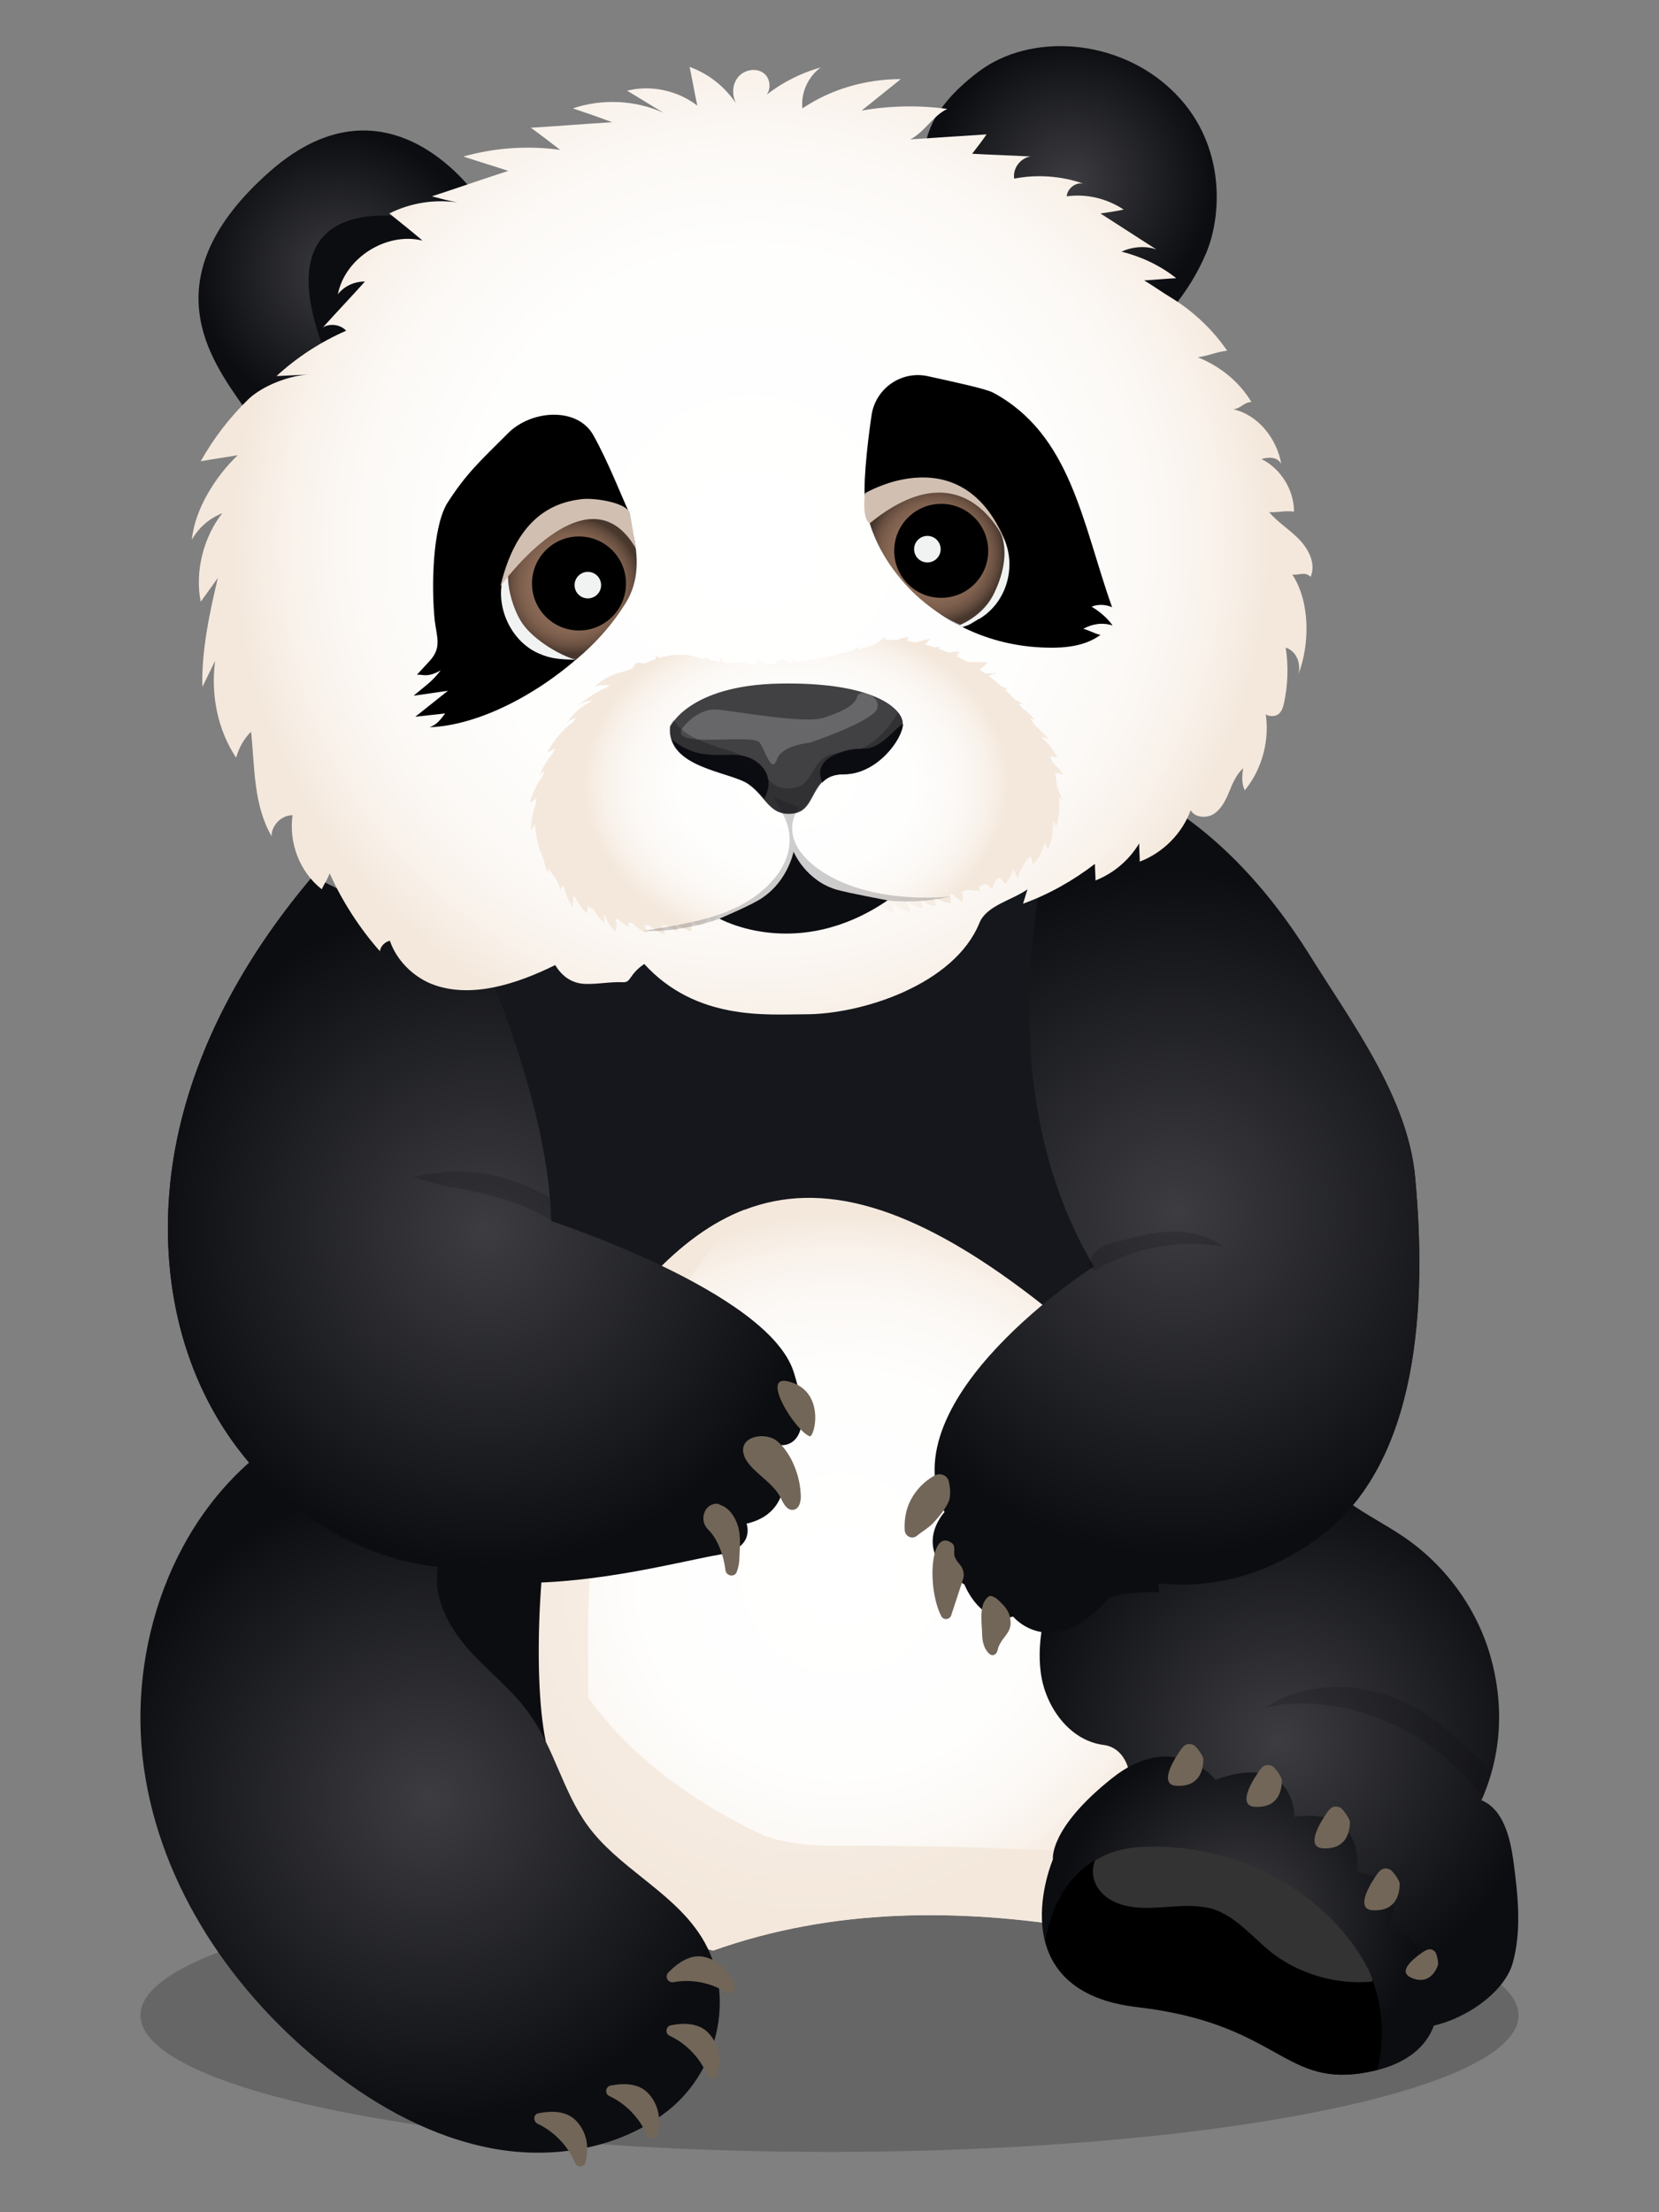 <?xml version="1.0" encoding="utf-8"?>
<!-- Generator: Adobe Illustrator 19.2.0, SVG Export Plug-In . SVG Version: 6.00 Build 0)  -->
<svg version="1.1" xmlns="http://www.w3.org/2000/svg" xmlns:xlink="http://www.w3.org/1999/xlink" x="0px" y="0px" width="300px"
	 height="400px" viewBox="0 0 300 400" style="enable-background:new 0 0 300 400;" xml:space="preserve">
<rect x="0" y="0" width="300" height="400" fill="#808080" stroke="none"/>
<style type="text/css">
	.st0{opacity:0.2;}
	.st1{fill:#15171C;}
	.st2{fill:url(#SVGID_1_);}
	.st3{fill:url(#SVGID_2_);}
	.st4{fill:#0C0D11;}
	.st5{fill:url(#SVGID_3_);}
	.st6{fill:url(#SVGID_4_);}
	.st7{fill:#726658;}
	.st8{fill:url(#SVGID_5_);}
	.st9{opacity:0.2;fill:#FFFFFF;}
	.st10{opacity:0.2;fill:#0C0D11;}
	.st11{fill:url(#SVGID_6_);}
	.st12{fill:url(#SVGID_7_);}
	.st13{fill:url(#SVGID_8_);}
	.st14{fill:url(#SVGID_9_);}
	.st15{fill:url(#SVGID_10_);}
	.st16{fill:#F1F2F2;}
	.st17{fill:url(#SVGID_11_);}
	.st18{fill:url(#SVGID_12_);}
	.st19{fill:url(#SVGID_13_);}
	.st20{fill:#414042;}
	.st21{opacity:0.3;fill:#0C0D11;}
	.st22{fill:#D1BFB1;}
</style>
<g id="Слой_1">
</g>
<g id="Слой_2">
	<g>
		<ellipse class="st0" cx="150" cy="364.4" rx="124.6" ry="24.7"/>
		<g>
			<path class="st1" d="M56.6,158.4c-11.3,13.3-20.3,28.8-24.2,45.8S30,239.8,38.5,255s24.1,26.8,41.5,28.4
				c0.6,8.2,1.3,16.6,4.1,24.3c6.3,17.6,24,28.6,37.6,41.4c1.9,1.8,4.8,3,7.3,3.6c21.7-7.7,44.2-7.7,67-4
				c10.8-18.4,15.5-41.2,13.5-62.4c10.5,1,20.5-2.1,29-8.4c18.3-13.5,19.5-42.5,17.4-65.1c-1.3-14.3-11.4-27.8-19-40
				s-17.6-23.2-30.3-29.8c-13.1,12.5-32.3,18.7-50.1,22.2s-36,3.4-54.1,3.1C86.2,168.1,70.7,166.3,56.6,158.4z"/>
			<radialGradient id="SVGID_1_" cx="152.139" cy="284.652" r="65.266" gradientUnits="userSpaceOnUse">
				<stop  offset="0" style="stop-color:#FFFFFF"/>
				<stop  offset="0.555" style="stop-color:#FEFEFD"/>
				<stop  offset="0.755" style="stop-color:#FCF9F6"/>
				<stop  offset="0.897" style="stop-color:#F9F2EB"/>
				<stop  offset="1" style="stop-color:#F4E8DC"/>
			</radialGradient>
			<path class="st2" d="M214.4,286.6c-2.1-15.7-5.2-33-19-45c-47.2-40.6-69.7-27.8-92.7,10c-14.1,23.2-12.8,51.2-12.7,67.1
				c8.3,11.6,21.3,20.5,31.7,30.4c1.9,1.8,4.8,3,7.3,3.6c21.7-7.7,44.2-7.7,67-4c10.8-18.4,15.5-41.2,13.5-62.4
				C211.1,286.6,212.8,286.6,214.4,286.6z"/>
			<radialGradient id="SVGID_2_" cx="146.071" cy="285.713" r="61.874" gradientUnits="userSpaceOnUse">
				<stop  offset="0" style="stop-color:#FFFFFF"/>
				<stop  offset="0.236" style="stop-color:#FBF7F3"/>
				<stop  offset="0.673" style="stop-color:#F6ECE2"/>
				<stop  offset="1" style="stop-color:#F4E8DC"/>
			</radialGradient>
			<path class="st3" d="M148.8,333.7c-2.7,0-8.2-0.7-10.6-1.8c-10.2-4.6-23.5-13.2-31.8-24.9c-0.1-15.9-1.4-43.9,12.7-67.1
				c5.1-8.4,10.2-15.6,15.6-21.2c-12,4.6-22,16.3-32.1,32.9c-14.1,23.2-12.8,51.2-12.7,67.1c8.3,11.6,21.3,20.5,31.7,30.4
				c1.9,1.8,4.8,3,7.3,3.6c21.7-7.7,44.2-7.7,67-4c2.4-4.1,4.5-8.5,6.4-13.1C184.4,333.8,162.1,333.7,148.8,333.7z"/>
			<path class="st4" d="M101.4,264c-3.7,12.3-5.3,38.4-2.7,50.9c-4.6-2.1-6.7,0-10.8-2.9c-3.5-2.5-6.9-5.3-9.1-9
				c-2.5-4.2-3.2-9.3-2.9-14.1c0.3-4.9,1.6-9.6,3-14.3C87.7,276.3,92.7,262.2,101.4,264z"/>
			<radialGradient id="SVGID_3_" cx="77.773" cy="325.213" r="58.44" gradientUnits="userSpaceOnUse">
				<stop  offset="0" style="stop-color:#3D3D41"/>
				<stop  offset="1" style="stop-color:#0C0D11"/>
			</radialGradient>
			<path class="st5" d="M49,261.3c-17.8,12.8-26,36.5-23,58.2s16.3,41.2,33.6,54.7c8.7,6.8,18.7,12.3,29.6,14.3s22.8,0,31.5-6.8
				c9.7-7.6,12.6-22.2,5.6-32.3c-5.3-7.7-14.6-11.8-20.1-19.4c-4.4-6.1-6-13.9-10.4-20c-3.1-4.5-7.6-7.8-11.2-11.9
				c-3.6-4.1-6.4-9.5-5.4-14.8c0.6-3.2,2.6-6.6,1.1-9.5c-1-1.8-3.1-2.7-5-3.5C66.7,266.9,57.6,264.6,49,261.3z"/>
			<radialGradient id="SVGID_4_" cx="231.284" cy="314.914" r="47.641" gradientUnits="userSpaceOnUse">
				<stop  offset="0" style="stop-color:#3D3D41"/>
				<stop  offset="1" style="stop-color:#0C0D11"/>
			</radialGradient>
			<path class="st6" d="M237.2,263.3c2.2,7.2,10.3,10.3,16.5,14.5c7.6,5.1,13.3,12.9,15.8,21.6s2.1,17.8-1.6,26.1
				c4,1.7,5.2,6.8,5.8,11.2c0.8,6.1,1.5,12.5-0.2,18.4c-1.8,5.9-10.2,11-16.4,11.5c-4.4-11.4-9-21.3-19.2-27.9
				c-10.2-6.6-22.9-9.5-35.1-8.8c2.8-5,2.4-13.7-3.3-14.4c-6.1-0.8-10.5-6.9-11.3-13.1c-0.8-6.1,1-12.3,2.9-18.2
				c8.5-7.2,22-5.7,32.1-10.4C228.9,271,234.3,268.9,237.2,263.3z"/>
			<path class="st7" d="M97.2,384c3,1.4,5.5,4,6.8,7.1c0.4,0.9,1.7,0.8,1.9-0.2c0.6-2.6,0.3-5.1-1.5-7.2c-1.7-2-4.4-2.1-7-1.6
				C96.5,382.2,96.3,383.5,97.2,384z"/>
			<path class="st7" d="M110.2,379c3,1.4,5.5,4,6.8,7.1c0.4,0.9,1.7,0.8,1.9-0.2c0.6-2.6,0.3-5.1-1.5-7.2c-1.7-2-4.4-2.1-7-1.6
				C109.5,377.3,109.3,378.6,110.2,379z"/>
			<path class="st7" d="M121.1,368.1c3,1.4,5.5,4,6.8,7.1c0.4,0.9,1.7,0.8,1.9-0.2c0.6-2.6,0.3-5.1-1.5-7.2c-1.7-2-4.4-2.1-7-1.6
				C120.4,366.4,120.2,367.7,121.1,368.1z"/>
			<path class="st7" d="M121.8,358.4c3.3-0.6,6.8,0.1,9.6,1.9c0.8,0.5,1.8-0.3,1.5-1.3c-1-2.4-2.7-4.4-5.3-5.1
				c-2.5-0.7-4.8,0.8-6.7,2.7C120.1,357.4,120.8,358.6,121.8,358.4z"/>
			<radialGradient id="SVGID_5_" cx="224.224" cy="346.332" r="32.494" gradientUnits="userSpaceOnUse">
				<stop  offset="0" style="stop-color:#3D3D41"/>
				<stop  offset="1" style="stop-color:#0C0D11"/>
			</radialGradient>
			<path class="st8" d="M190.4,336.2c0,0-10.1,23.6,15.1,26.6s26.4,14.1,40.5,12.1c14.1-2,15.3-11.5,13.3-17.8c-2-6.2-8.1-9-8.1-9
				s4-8.2-5.8-9.5c0,0,2-11.9-11.3-10.1c0,0,0.1-11.9-14.3-6.7c0,0-7.5-9.3-18.8-0.2C189.6,330.7,190.4,336.2,190.4,336.2z"/>
			<path d="M246,374.9c1.1-0.2,2.1-0.4,3-0.6c1.5-5.1,1.3-12.6-2-19c-5.6-10.5-19.9-21.9-39.7-21.4c-13,0.3-17.1,10.3-18.3,17.1
				c1.4,5.4,5.6,10.6,16.5,11.9C230.7,365.8,231.9,376.9,246,374.9z"/>
			<path class="st7" d="M215.8,315.5c-1.4-0.5-1.9,0.3-2.7,1.5c-1.4,2.1-3.3,5.8-0.3,5.9c4.2,0.2,4.8-3,4.8-4.8
				C217.6,317.5,216.3,315.7,215.8,315.5z"/>
			<path class="st7" d="M230,319.3c-1.4-0.5-1.9,0.3-2.7,1.5c-1.4,2.1-3.3,5.8-0.3,5.9c4.2,0.2,4.8-3,4.8-4.8
				C231.8,321.3,230.5,319.5,230,319.3z"/>
			<path class="st7" d="M242.3,326.8c-1.4-0.5-1.9,0.3-2.7,1.5c-1.4,2.1-3.3,5.8-0.3,5.9c4.2,0.2,4.8-3,4.8-4.8
				C244.1,328.9,242.8,327,242.3,326.8z"/>
			<path class="st7" d="M251.3,338c-1.4-0.5-1.9,0.3-2.7,1.5c-1.4,2.1-3.3,5.8-0.3,5.9c4.2,0.2,4.8-3,4.8-4.8
				C253.1,340,251.8,338.2,251.3,338z"/>
			<path class="st7" d="M259.5,352.9c-0.8-0.8-1.5-0.4-2.4,0.2c-1.7,1.2-4.2,3.3-2.1,4.4c3,1.5,4.5-0.7,5-2.1
				C260.2,355,259.8,353.2,259.5,352.9z"/>
			<path class="st9" d="M248.1,358.3c0-0.1,0.1-0.2,0.1-0.3c-0.3-0.9-0.7-1.8-1.2-2.7c-5.6-10.5-19.9-21.9-39.7-21.4
				c-3.8,0.1-6.9,1-9.3,2.5c-1.2,3.2,0.6,6.6,4.6,7.9c2.7,0.9,5.6,0.7,8.4,0.5c2.8-0.2,5.7-0.4,8.4,0.4c4.2,1.4,7.1,5.1,10.6,7.9
				C235.1,357,241.7,358.9,248.1,358.3z"/>
			<path class="st10" d="M268.1,325.1c0.5-1.6,1-3.2,1.5-4.8c-5.6-5.5-10.6-10.9-18-13.5c-7.4-2.7-16.1-2.5-22.6,1.9
				C243.2,305.6,259.8,313.2,268.1,325.1z"/>
			<g>
				<g>
					<radialGradient id="SVGID_6_" cx="87.728" cy="222.316" r="60.738" gradientUnits="userSpaceOnUse">
						<stop  offset="0" style="stop-color:#3D3D41"/>
						<stop  offset="1" style="stop-color:#0C0D11"/>
					</radialGradient>
					<path class="st11" d="M130.1,281.1c6.6-1.2,4.9-5.6,4.9-5.6c10.3-2.4,6-14.2,6-14.2s7.1,1.1,2.5-13.3
						c-4.7-14.5-43.8-27.2-43.8-27.2c-0.5-18.6-9.3-41-14.9-53.5c-9.9-1.3-19.3-3.8-28.2-8.9c-11.3,13.3-20.3,28.8-24.2,45.8
						c-3.9,17-2.4,35.5,6.1,50.8c8.4,15.3,24.1,26.8,41.5,28.4c0,0.3,0.1,0.7,0.1,1c5.4,1.1,10.2,1.8,13.5,1.8
						C108.1,286.4,123.6,282.2,130.1,281.1z"/>
					<path class="st7" d="M129.5,271.9c-2.2,0.1-3.1,3-1.5,4.6c0.8,0.8,1.4,1.7,1.9,2.8c0.7,1.5,1.1,3.1,1.3,4.7
						c0.2,1,1.6,1.2,2,0.3c0,0,0,0,0,0c0.3-0.8,0.5-1.7,0.5-2.6c0.1-2,0.3-4-0.3-5.9c-0.5-1.6-1.6-3.2-3.2-3.7
						C130,271.9,129.8,271.9,129.5,271.9z"/>
					<path class="st7" d="M141.2,270.9c0.5,1,1.1,2.2,2.2,2.1c1.2-0.1,1.5-1.7,1.4-2.8c-0.1-2.2-0.7-4.3-1.7-6.3
						c-0.7-1.3-1.6-2.6-2.8-3.5c-2.4-1.6-7-0.5-5.7,2.9C135.6,266,139.8,267.9,141.2,270.9z"/>
					<path class="st7" d="M146.4,259.7c0.9,0.3,3-8.2-3.8-9.9C137.4,248.4,143.7,258.6,146.4,259.7z"/>
					<path class="st10" d="M99.8,220.7c0.1-1.6-0.4-2.6-0.3-4.2c-9.4-4.9-15.8-5.6-24.8-3.7c2.3,0.7,4.4,1.4,6.7,1.8
						C88.8,215.9,95.1,217.7,99.8,220.7z"/>
				</g>
			</g>
			<g>
				<g>
					<g>
						<radialGradient id="SVGID_7_" cx="212.626" cy="219.226" r="62.155" gradientUnits="userSpaceOnUse">
							<stop  offset="0" style="stop-color:#3D3D41"/>
							<stop  offset="1" style="stop-color:#0C0D11"/>
						</radialGradient>
						<path class="st12" d="M238.5,278c18.3-13.5,19.5-42.5,17.4-65.1c-1.3-14.3-11.4-27.8-19-40c-7.6-12.2-17.6-23.2-30.3-29.8
							c-5.1,4.8-11.1,8.7-17.5,11.9c-3.6,16.6-6.9,47.7,8.7,74c0,0-37.3,23.8-27,44.4c0,0-6.7,7.1,3.6,13.1c0,0,2.9,7.5,8.8,5.8
							c0,0,6.9,8.4,17.4-3.4c0,0,2.7-1.2,9-1c0-0.5-0.1-1-0.1-1.6C220,287.4,230,284.3,238.5,278z"/>
						<path class="st10" d="M198,229.7c6.9-4.1,15.3-5.7,23.2-4.3c-2.7-1.9-6.2-2.9-9.5-2.7c-3.3,0.1-6.5,1-9.7,1.8
							c-1.5,0.4-3.1,0.9-4.1,2.1C196.9,227.8,196.5,229.1,198,229.7z"/>
					</g>
					<path class="st7" d="M178.9,288.6c-1.9,1.2-1.4,4.4-1.3,6.7c0,1.1,0.2,2.2,0.7,3c0.2,0.3,0.4,0.6,0.7,0.8
						c0.5,0.4,1.2,0.1,1.4-0.7c0.1-0.7,0.5-1.3,0.8-1.8c0.8-1.1,1.8-2,1.5-3.8c-0.1-1-0.6-1.8-1.1-2.4c-0.9-0.9-1.3-1.5-2.3-1.8
						C179.2,288.6,178.9,288.5,178.9,288.6z"/>
					<path class="st7" d="M172.1,279c0.9,0.6,0.1,1.9,0.7,2.8c0.2,0.4,0.4,0.7,0.7,1c0.7,0.8,1,1.9,0.6,2.9
						c-0.7,2.1-1.4,4.3-2.1,6.4c-0.3,0.8-1.4,0.9-1.8,0.1C167.6,287.1,168.2,276.2,172.1,279z"/>
					<path class="st7" d="M171.6,268c-0.2-1.2-1.5-1.8-2.6-1.2c-1.8,1-3.3,2.5-4.3,4.4c-0.9,1.7-1.2,3.6-1.1,5.5
						c0.1,1.1,1.3,1.7,2.2,1c1.1-0.9,2.4-1.6,3.3-2.7c0.9-1,1.8-2.1,2.4-3.4C171.9,270.9,171.9,269.3,171.6,268z"/>
				</g>
			</g>
			<g>
				<g>
					<radialGradient id="SVGID_8_" cx="193.649" cy="32.9" r="25.503" gradientUnits="userSpaceOnUse">
						<stop  offset="0" style="stop-color:#3D3D41"/>
						<stop  offset="1" style="stop-color:#0C0D11"/>
					</radialGradient>
					<path class="st13" d="M167.2,27.7c0.2-1.8,0.2-7.5,9.7-14.7s25.2-6,34.9,3.2c9.7,9.1,9.4,22.2,6.3,29.6
						c-3.1,7.3-7.7,11.7-7.7,11.7L167.2,27.7z"/>
					<g>
						<radialGradient id="SVGID_9_" cx="61.21" cy="49.232" r="25.484" gradientUnits="userSpaceOnUse">
							<stop  offset="0" style="stop-color:#3D3D41"/>
							<stop  offset="1" style="stop-color:#0C0D11"/>
						</radialGradient>
						<path class="st14" d="M86.6,36c0,0-16-24.2-37.8-5s-10.6,34.1-5,42.2s29.8-18.2,29.8-18.2L86.6,36z"/>
						<path class="st4" d="M76.5,39.8c0,0-28.9-7.4-18.4,22.1c0,0,4.1,2.9,9.5-3.7C73,51.7,78.5,45.7,76.5,39.8z"/>
					</g>
					<g>
						<radialGradient id="SVGID_10_" cx="135.944" cy="97.69" r="93.825" gradientUnits="userSpaceOnUse">
							<stop  offset="0" style="stop-color:#FFFFFF"/>
							<stop  offset="0.555" style="stop-color:#FEFEFD"/>
							<stop  offset="0.755" style="stop-color:#FCF9F6"/>
							<stop  offset="0.897" style="stop-color:#F9F2EB"/>
							<stop  offset="1" style="stop-color:#F4E8DC"/>
						</radialGradient>
						<path class="st15" d="M44.9,72.2c-3.4,3.3-6.3,7.1-8.6,11.2c2.2-0.4,4.5-0.7,6.7-1.1c-4,3.8-7.8,9.8-8.3,15.3
							c1.2-2.2,3.2-3.9,5.5-4.8c-3.4,4.3-5,10.6-3.9,16c1-1.4,2.1-2.9,3.1-4.3c-1.5,6.2-3,13.4-2.8,19.7c0.8-1.6,1.5-3.1,2.3-4.7
							c-0.8,6,0.4,12.4,3.8,17.5c0.5-1.8,1.4-3.4,2.7-4.7c0.7,6.6,0.4,13.1,3.7,18.9c0-2,1.8-3.8,3.8-3.8c-0.7,5,1.3,10.3,5.3,13.4
							c0.4-1,1.1-1.9,1.4-2.9c2.3,5.1,5.4,9.9,9.1,14.1c0.1-0.9,0.9-1.7,1.8-1.9c1.2,3.5,4.1,6.4,7.5,7.8c7.1,2.8,15.5,0,22.4-3.4
							c1.2,2,3,3.3,5.3,3.4c2.3,0.1,4.6-0.4,6.9-0.3c1.6,0.1,1-1.3,3.9-3.3c9.4,10.3,22.2,9.1,28.8,9.1c10.5,0.1,27.3-5.4,31.8-16.5
							c1.3-3.2,5.9-4.1,8.7-6.1c-0.3,0.9-0.5,1.7-0.8,2.6c4.7-1.7,9.1-4.2,13-7.2c0,1,0.1,2,0.1,3c3.3-1.3,6.1-3.7,7.9-6.7
							c0,1.1,0.1,2.2,0.1,3.3c4.2-1.6,7.7-5.1,9.2-9.3c0.8,1.4,3,1.5,4.3,0.6s2.1-2.5,2.7-4c0.6-1.5,1.3-3.1,2.5-4.2
							c-0.2,1.4-0.3,2.8,0.3,4c3.2-3.9,4.6-9.3,3.7-14.3c-0.4,0.8,1.3,1.1,2.1,0.7c0.8-0.4,1.1-1.3,1.3-2.2c0.7-3.3,0.8-6.7,0.3-10
							c1.9,0.6,2.8,2.8,2.3,4.8c2.1-5.5,2.1-13.1-1.1-18c1.5,0.1,2.2-0.6,3.3,0.4c1-2.3-0.3-4.9-2-6.7s-3.9-3.1-5.5-5
							c1.8,0.1,2.6-0.3,4.5-0.1c0-3.9-2.4-7.8-5.9-9.5c1.4-0.4,2.9-0.4,3.6,0.9c-0.8-4.6-4.2-8.9-8.7-9.9c1.4-0.1,1.9-1.3,3.3-1.3
							c-2.2-3.7-5.7-6.5-9.7-8.1c2.1-0.3,3.1-0.9,5.3-1.2c-2.6-3.8-6.1-7.1-10-9.5c-1.5-0.9-3.5-2.3-5-3.2c1.9-0.1,3.8-0.3,5.8-0.4
							c-2.9-2.3-6.3-3.9-9.9-4.8c2-0.9,4.3-1.1,6.3-0.4c-3.4-2.2-6.7-4.3-10.1-6.5c1.4-0.2,2.8-0.4,4.2-0.7c-3-2-6.7-2.9-10.3-2.4
							c0.1-1.4,1.6-2.6,3-2.3c-4-1.4-8.4-1.7-12.5-0.9c-0.3-1.9,1.2-3.8,3-4c-3.5-0.2-7.1-0.3-10.6-0.5c0.9-1.2,1.8-2.3,2.6-3.5
							c-4.6,0.3-9.2,0.6-13.8,0.9c2.6-1.3,4.1-4.3,6.7-5.5c-5.1-0.7-10.4-0.6-15.5,0.3c2.4-1.9,4.7-3.8,7.1-5.7
							c-6.3,0-12.6,1.8-17.8,5.3c-0.3-2.8,1-5.7,3.3-7.4c-3.9,1.1-7.5,3-10.6,5.6c1.6-0.7,1.8-3.2,0.5-4.4s-3.5-0.9-4.7,0.4
							c-1.2,1.3-1.3,3.3-0.5,4.9c-2-3-5-5.4-8.4-6.6c0.5,2.3,0.9,4.7,1.4,7c-3.5-2.7-8.3-3.8-12.7-2.7c2.2,1.3,4.4,2.7,6.6,4
							c-5.1-2.3-11.1-2.6-16.4-0.8c2.4,0.8,4.7,1.6,7.1,2.5c-4.9,0.3-9.8,0.7-14.7,1c1.8,1.3,3.6,2.7,5.3,4
							c-5.8-0.8-11.8-0.4-17.5,1.2c2.7,0.9,5.4,1.7,8.1,2.6c-4.6,1.5-9.2,3.1-13.8,4.6c1.5,0.4,3,0.8,4.6,1.1
							c-4.2-0.6-8.5,0.1-12.3,2c2,1.6,4,3.2,6,4.9c-6.5-1.6-14,3.1-15.3,9.7c1.2-1.5,3-2.3,4.9-2.3c-2.5,2.8-5.1,5.5-7.6,8.3
							c1.3-0.8,3.2-0.5,4.2,0.6c-4.6,2-8.9,4.8-12.6,8.2c2.1-0.1,4.1-0.2,6.2-0.3C52.5,67.8,47.5,69.7,44.9,72.2z"/>
					</g>
					<g>
						<path d="M91.8,78.4c4.2-4.3,12.6-4.9,15.5,0.3c2.6,4.6,5.3,11.5,6.3,13.6c0,0,3.1,10.9-0.6,16.9
							c-6.5,10.6-22.6,21.8-35.3,22.3c1.3-0.5,1.9-1.3,2.8-2.5l-5.4,0.6l5.9-4.7l-6.2,0.9c2.2-1.9,3.2-2.4,4.9-4.6
							c-2.4,1.4-3.3,0.7-4.3,0.8l2.3-2.5c2.2-2.4,1.3-4.2,0.9-7.4c-0.6-6-0.4-16.5,2.2-21C84.3,85.6,86.9,83.3,91.8,78.4z"/>
					</g>
					<path class="st16" d="M112.6,91.8c-5.4-1.9-12.6,1.7-16.4,5.3c-1.4,1.3-2.7,2.8-3.8,4.4c-3.9,5.4-1.1,13.9,4.9,16.6
						c2.4,1.1,4.2,1.1,6.7,1.2c3.7-3.2,6.8-6.7,9-10.1C116.5,103.7,114.9,97,112.6,91.8z"/>
					<radialGradient id="SVGID_11_" cx="103.508" cy="105.847" r="12.563" gradientUnits="userSpaceOnUse">
						<stop  offset="0" style="stop-color:#906E59"/>
						<stop  offset="0.472" style="stop-color:#8E6D58"/>
						<stop  offset="0.641" style="stop-color:#876754"/>
						<stop  offset="0.762" style="stop-color:#7C5E4C"/>
						<stop  offset="0.86" style="stop-color:#6B5142"/>
						<stop  offset="0.943" style="stop-color:#554135"/>
						<stop  offset="0.982" style="stop-color:#48372D"/>
					</radialGradient>
					<path class="st17" d="M113.1,109.1c2.5-3.9,2.4-8.6,1.3-12.9c-0.3-1.2-0.8-2-1.2-3.1c-9-2.2-20.3,0.9-21.3,10.3
						c-0.3,2.9,1.1,7.6,3,9.9c2,2.5,6.1,5.1,9.2,6C108.1,116,110.8,112.7,113.1,109.1z"/>
					<circle cx="104.7" cy="105.5" r="8.5"/>
					<g>
						<path d="M167.7,68c-4.8-1-9.4,2.3-10.1,7.1c-0.9,6.1-1.6,13.5-1.1,16c0.9,4.6,2.9,8.8,6,12.8c6.4,8.3,16.3,13,26.8,13.2
							c3.4,0.1,7-0.3,9.7-2.3c-1-0.2-2.2-0.9-3.1-1.1c1.6-0.9,3.5-1.2,5.3-0.6c-1-1.4-2.3-2.5-3.8-3.4c1.2-0.5,2.6-0.4,3.7,0.1
							c-5.4-15.2-7.4-31.2-21.5-38.8C178.3,70.3,172.7,69.1,167.7,68z"/>
					</g>
					<path class="st16" d="M171.9,87.5c-2.8-1.1-8-1.2-10.9-0.2c-2.1,0.7-3.7,2-4.7,3.7c1,4.9,3.4,9.5,6.8,13.7
						c2.6,3.2,7.3,6.7,10.9,8.7c1.6-0.5,1.3-0.5,2.7-1.3c0.1-0.1,0.3-0.2,0.4-0.2c6.6-4,7.1-13.5,2-17.7
						C179,94,174.7,88.6,171.9,87.5z"/>
					<radialGradient id="SVGID_12_" cx="169.085" cy="100.308" r="12.639" gradientUnits="userSpaceOnUse">
						<stop  offset="0" style="stop-color:#906E59"/>
						<stop  offset="0.472" style="stop-color:#8E6D58"/>
						<stop  offset="0.641" style="stop-color:#876754"/>
						<stop  offset="0.762" style="stop-color:#7C5E4C"/>
						<stop  offset="0.86" style="stop-color:#6B5142"/>
						<stop  offset="0.943" style="stop-color:#554135"/>
						<stop  offset="0.982" style="stop-color:#48372D"/>
					</radialGradient>
					<path class="st18" d="M179.8,107.2c1.4-2.9,2.3-6.4,1.6-9.5c-0.8-3.7-6.9-9.2-6.9-9.2c-3.8-1.7-8.8-0.5-12.8,0.6
						c-1.7,0.5-3.6,1.1-5.2,2c0.7,5.1,3.2,10,7,14.3c2.7,3.1,6.2,5.7,10.1,7.6C176.3,111.8,178.6,109.8,179.8,107.2z"/>
					<circle cx="170.2" cy="99.6" r="8.5"/>
					<g>
						
							<radialGradient id="SVGID_13_" cx="143.955" cy="141.237" r="38.521" gradientTransform="matrix(1 0 0 0.775 0 32.223)" gradientUnits="userSpaceOnUse">
							<stop  offset="0" style="stop-color:#FFFFFF"/>
							<stop  offset="0.555" style="stop-color:#FEFEFD"/>
							<stop  offset="0.755" style="stop-color:#FCF9F6"/>
							<stop  offset="0.897" style="stop-color:#F9F2EB"/>
							<stop  offset="1" style="stop-color:#F4E8DC"/>
						</radialGradient>
						<path class="st19" d="M114.2,121.2c-13.3,7.6-26.1,29.1-9.9,41.3c6.1,4.6,13.9,5.9,21.3,4.1c8.6-2.1,19.7-7.2,17.9-19
							c0,0-6.2,21.6,28.3,14.1c37.4-8.1,13.5-46.3-11.3-46c0,0-18.7,7.4-34.9,3c-3-0.8-6.3,0-9.1,1.3c-1.6,0.7-2.8,1.2-4.4,1.6
							c-1.6,0.4-3.2,1.3-4.5,2.5c1-0.2,2-0.3,3-0.2c-2.1,0.8-4.5,2.3-6.2,3.8c0.8-0.7,1.8-1,2.8-1c-1.9,0.8-3.5,2.2-4.7,4
							c0.6-0.6,1.4-0.9,2.2-0.9c-2.4,1.5-4.4,3.7-5.8,6.3c0.7-0.4,1.4-0.7,2.2-1.1c-1.5,1.4-2.9,3.5-3.7,5.5
							c0.4-0.8,1.1-1.3,1.9-1.4c-1.7,1.6-2.9,3.7-3.5,6.1c0.6-0.4,1.1-0.8,1.7-1.2c-1,1.9-1.5,4.1-1.5,6.3c0.3-0.8,0.9-1.5,1.6-1.8
							c0,2-0.1,3.9-0.1,5.9c-0.1-0.5,0.3-1.1,0.7-1.2c-0.1,1.6,0.2,3.2,0.9,4.7c-0.1-0.4,0.1-0.9,0.4-1.2c0.7,1.4,1.3,2.9,2,4.3
							c0-0.8,0.1-1.6,0.1-2.4c0.3,1.9,0.9,3.9,2,5.5c0-0.9,0.1-1.8,0.1-2.7c0.5,1.5,1.4,2.8,2.5,3.8c0-0.8,0.1-1.7,0.4-2.4
							c0.5,1.6,1.5,3,2.7,4.1c0-0.7-0.1-1.3-0.1-2c0.4,1.4,1.1,2.6,2.1,3.6c0.3-1,0.2-2-0.2-2.9c0.8,0.8,1.7,1.5,2.7,2.1
							c-0.2-0.7-0.4-1.5-0.6-2.2c1.2,1.6,2.2,2.6,4,3.3c-0.5-0.7-0.7-1.5-0.6-2.3c1,1.1,2.3,2,3.7,2.5c-0.3-0.8-0.7-1.6-1-2.4
							c1.1,0.6,2.1,1.3,3.2,1.9c0-0.7-0.3-1.4-0.8-2c0.9,0.9,2.1,1.6,3.3,1.9c0-0.7,0.1-1.4,0.1-2.1c0.3,0.7,1,1.1,1.7,1
							c0.7-0.2,1.2-0.9,1.2-1.7c0.3,0.4,0.6,0.8,0.8,1.2c0.8-1,1.6-1.9,2.5-2.9c0.2,0.5,0.3,1,0.5,1.4c1.2-1.2,2.5-2.5,3.7-3.7
							c-0.5,0.3-0.4,1.3,0.2,1.6c0.5,0.3,1.2-0.1,1.6-0.6s0.5-1.2,0.7-1.8c0.2-0.6,0.4-1.3,0.8-1.7c0,0.9,0.3,1.7,0.8,2.4
							c0.4-1.3,0.8-2.6,1.1-3.9c0.2,0.6,0.4,1.1,0.7,1.7c0.4-1.2,0.8-2.4,1.3-3.6c0.2,0.6,0.3,1.1,0.5,1.7c0.3-1,0.5-1.9,0.8-2.9
							c0.6,1.4,0.9,2.8,1,4.3c0.2-0.5,0.5-1,0.7-1.5c0.6,1.2,1.3,2.3,1.9,3.5c-0.3-0.2-0.2-0.8,0.2-1c0.3-0.1,0.7,0.1,1,0.4
							c0.2,0.3,0.3,0.7,0.5,1.1c0.1,0.4,0.3,0.8,0.6,1c0-0.3,0.1-0.7,0.1-1c0.6,0.8,1.3,1.6,2.1,2.2c0-0.5,0.1-0.9,0.1-1.4
							c0.7,0.7,1.4,1.5,2.1,2.2c0.2-0.7,0.8-1.3,0.9-1.9c0.7,1.2,1.7,2.2,2.8,2.7c0.1-0.7,0.1-1.4-0.2-2c1.2,0.7,2.4,1.3,3.6,2
							c0.2-0.5,0.2-1.2-0.1-1.7c1.1,0.5,2.2,1.1,3.3,1.6c-0.2-0.7-0.5-1.4-0.7-2.1c0.9,0.7,1.9,1.2,3,1.3c-0.2-0.6-0.3-1.2-0.5-1.8
							c0.7,0.9,1.8,1.4,2.8,1.4c-0.1-0.6-0.2-1.2-0.3-1.7c0.9,0.7,2,1.2,3.1,1.2c-0.1-0.7-0.2-1.3-0.2-2c0.7,0.6,1.4,1.2,2.2,1.8
							c0.3-1,0-2.3-0.8-2.9c1.1,0.8,2.7,0.8,4.1,0.9c-0.5-0.4,0-1.3,0.6-1.3c0.6,0,1.1,0.5,1.5,1c0.2-0.9,0.6-1.7,1.2-2.3
							c0.4,0.5,0.8,0.9,1.3,1.4c0.5-0.9,1-1.8,1.4-2.8c0.2,0.6,0.5,1.2,0.7,1.8c0.5-1.6,1.3-3,2.3-4.3c0.2,0.6,0.3,1.1,0.5,1.7
							c1.2-1.2,2-2.8,2.2-4.5c-0.1,0.6,0.1,1.3,0.6,1.7c0.7-1.6,0.9-3.4,0.8-5.2c0.2,0.4,0.4,0.8,0.6,1.2c0.6-2,0.7-4.2,0.4-6.2
							c-0.1,0.6,0.2,1.2,0.7,1.3c-0.7-1.6-1.3-3.3-2-4.9c0.8,0.1,1.4,0.1,2.2,0.3c-1-1.3-2.2-2.5-3.5-3.4c0.8,0.1,1.6,0.2,2.4,0.4
							c-0.7-1.5-1.8-2.8-3-3.8c0.5,0.1,1,0.3,1.5,0.4c-1.3-1.2-2.5-2.5-3.8-3.7c0.4,0.1,0.8,0.1,1.2,0.2c-1.1-1.3-2.3-2.3-3.8-2.9
							c0.6,0,1.1,0.1,1.7,0.1c-1.8-1.1-3.8-1.8-5.9-2.1c1.1-0.1,2.1-0.4,3.1-0.6c-1.5-0.7-3-1.4-4.4-2.1c0.8-0.3,1.6-0.5,2.4-0.8
							c-1.6,0.1-3.3,0.1-4.9,0.2c1.2-0.3,2.4-1.1,3.3-2.1c-2.1-0.2-4.2-0.1-6.3,0.2c0.4-0.7,0.8-1.5,1.2-2.2c-1.4,0-2.9,0.3-4.2,0.9
							c0.2-0.6,0.4-1.2,0.6-1.8c-1.2,0.2-2.3,0.5-3.5,0.7c0.6-0.7,1.2-1.4,1.8-2.1c-1.5,0.3-3.1,0.7-4.5,1.5
							c0.2-0.6,0.4-1.2,0.6-1.8c-1.6,0.1-3.1,0.9-4.3,2c0.2-0.8,0-1.2,0.2-2c-1.9,1.2-3.8,2.5-5.7,3.7c0.3-0.7,0.5-1.3,0.8-2
							c-1.2,0.7-2.3,1.4-3.5,2.1c0.1-0.3,0.3-0.6,0.4-1c-1.1,0.7-2.2,1.5-3.3,2.2c0.4-0.4-0.2-1.2-0.8-1.1c-0.6,0.1-1,0.6-1.5,0.8
							c-1.1,0.5-2.4-0.2-3.5-0.8c0.2,0.6,0.3,1.1,0.5,1.7c-0.6-0.7-1.2-1.4-2-1.5c-0.8-0.1-1.8,0.6-1.6,1.5c-1-0.5-2.1-1.1-3.1-1.6
							c0,0.6-0.1,1.2-0.1,1.8c-1.1-0.8-2.3-1.6-3.6-1.2c-0.4,0.1-0.8,0.4-1.2,0.4c-0.8,0-1.4-0.8-1.8-1.5c0,0.5,0,1.1,0,1.6
							c-0.9-0.5-1.8-1-2.7-1.5c0.2,0.5,0.3,1,0.5,1.5c-1.3-0.8-2.8-1.2-4.2-1.3c0,0.3,0,0.5,0,0.8c-0.8-0.6-1.8-1-2.8-0.9
							c0,0.3-0.1,0.5-0.1,0.8c-0.8-0.4-1.6-0.7-2.4-1.1c0.2,0.7,0.5,1.3,0.7,2c-1.2-0.3-2.5-0.6-3.7-0.8
							C115,119.7,114.3,120.7,114.2,121.2z"/>
					</g>
					<g>
						<path class="st20" d="M121.2,131.4c0,0,3.3-7.5,19.8-7.8c16.5-0.3,21.6,4.2,22.2,6.7c0.6,2.5-4.3,9.7-10.6,9.7
							s-4.7,6.5-9.1,7.1c-4.4,0.6-4.9-3.1-8.3-5.4C131.8,139.5,120.5,138.8,121.2,131.4z"/>
						<path class="st9" d="M123.6,131.4c0.2-0.2,2.7-3.4,6.1-3.1c3.4,0.3,15.8,2.6,19.2,1.5c3.4-1.1,5.7-2.3,6.1-3.8
							c0.4-1.5,4-0.4,3.7,1.9c-0.3,2.4-12.3,6.4-12.3,6.4s-5,0.4-5.9,3s-1.9-1-3.1-3C136.3,132.5,120.1,135.6,123.6,131.4z"/>
						<path class="st4" d="M152.6,140c6,0,10.6-6.3,10.7-9.1c-0.5,0.3-1.1,0.8-1.8,1.5c-5.1,4.9-4.9,1.7-10.2,3.9
							c-3.6,1.5-3.2,3.8-2.6,5.2C149.5,140.6,150.7,140,152.6,140z"/>
						<path class="st4" d="M127,136.3c-2.5-0.4-4.3-1.6-5.5-2.6c1.6,5.3,10.8,6,13.8,8c1.2,0.8,2.1,1.8,2.9,2.7
							c0.7-1.3,1.5-3.7-0.5-5.9C134.6,135.4,131.5,137,127,136.3z"/>
						<path class="st21" d="M162.4,128.8c-1.6,3-5.4,7.3-9.9,7.3c-6.4,0-4.6,5.8-9.1,6.4c-4.4,0.6-4.9-3.1-8.3-5.4
							c-2.8-1.8-10.8-2.6-13.3-6.9c-0.5,0.7-0.7,1.1-0.7,1.1c-0.7,7.4,10.6,8.1,14,10.3c3.4,2.2,3.9,6,8.3,5.4
							c4.4-0.6,2.7-7.1,9.1-7.1c6.4,0,11.2-7.1,10.6-9.7C163.1,129.9,162.8,129.4,162.4,128.8z"/>
					</g>
					<path class="st4" d="M130.1,166.1c0,0,14,7.9,30.4-3.3c0,0-6.9-1.3-9.1-1.9c-5.7-1.6-7.9-6.9-7.9-6.9s-1,5.2-5.6,8.3
						C136.3,163.5,130.1,166.1,130.1,166.1z"/>
					<circle class="st16" cx="167.7" cy="99.3" r="2.4"/>
					<circle class="st16" cx="106.3" cy="105.8" r="2.4"/>
					<path class="st10" d="M141.6,147.3c0,0,3.4,5.2-1.3,11.2c-5.6,7-14.6,8.3-24,9.8c0,0,14.2,1.3,27.8-10.2c0,0,13.2,7.4,27.8,4
						c0,0-15.9,1.9-25.1-5.9c-6.3-5.4-2.3-10.2-2.3-10.2l-4.6-1.9L141.6,147.3z"/>
					<g>
						<path class="st22" d="M90.5,106c0,0,15.8-22,24.5-6.8l-1.1-6.5c0-0.1-0.1-0.2-0.2-0.3c-1.2-1.7-6.8-2.5-8.9-2.1
							C99.5,91,93.3,94.1,90.5,106z"/>
					</g>
					<g>
						<path class="st22" d="M156.4,89.2c0,0,18-10.8,25.7,9.5c0,0-7-18.6-24.8-4.1C157.2,94.6,155.9,94.1,156.4,89.2z"/>
					</g>
				</g>
			</g>
		</g>
	</g>
</g>
</svg>
